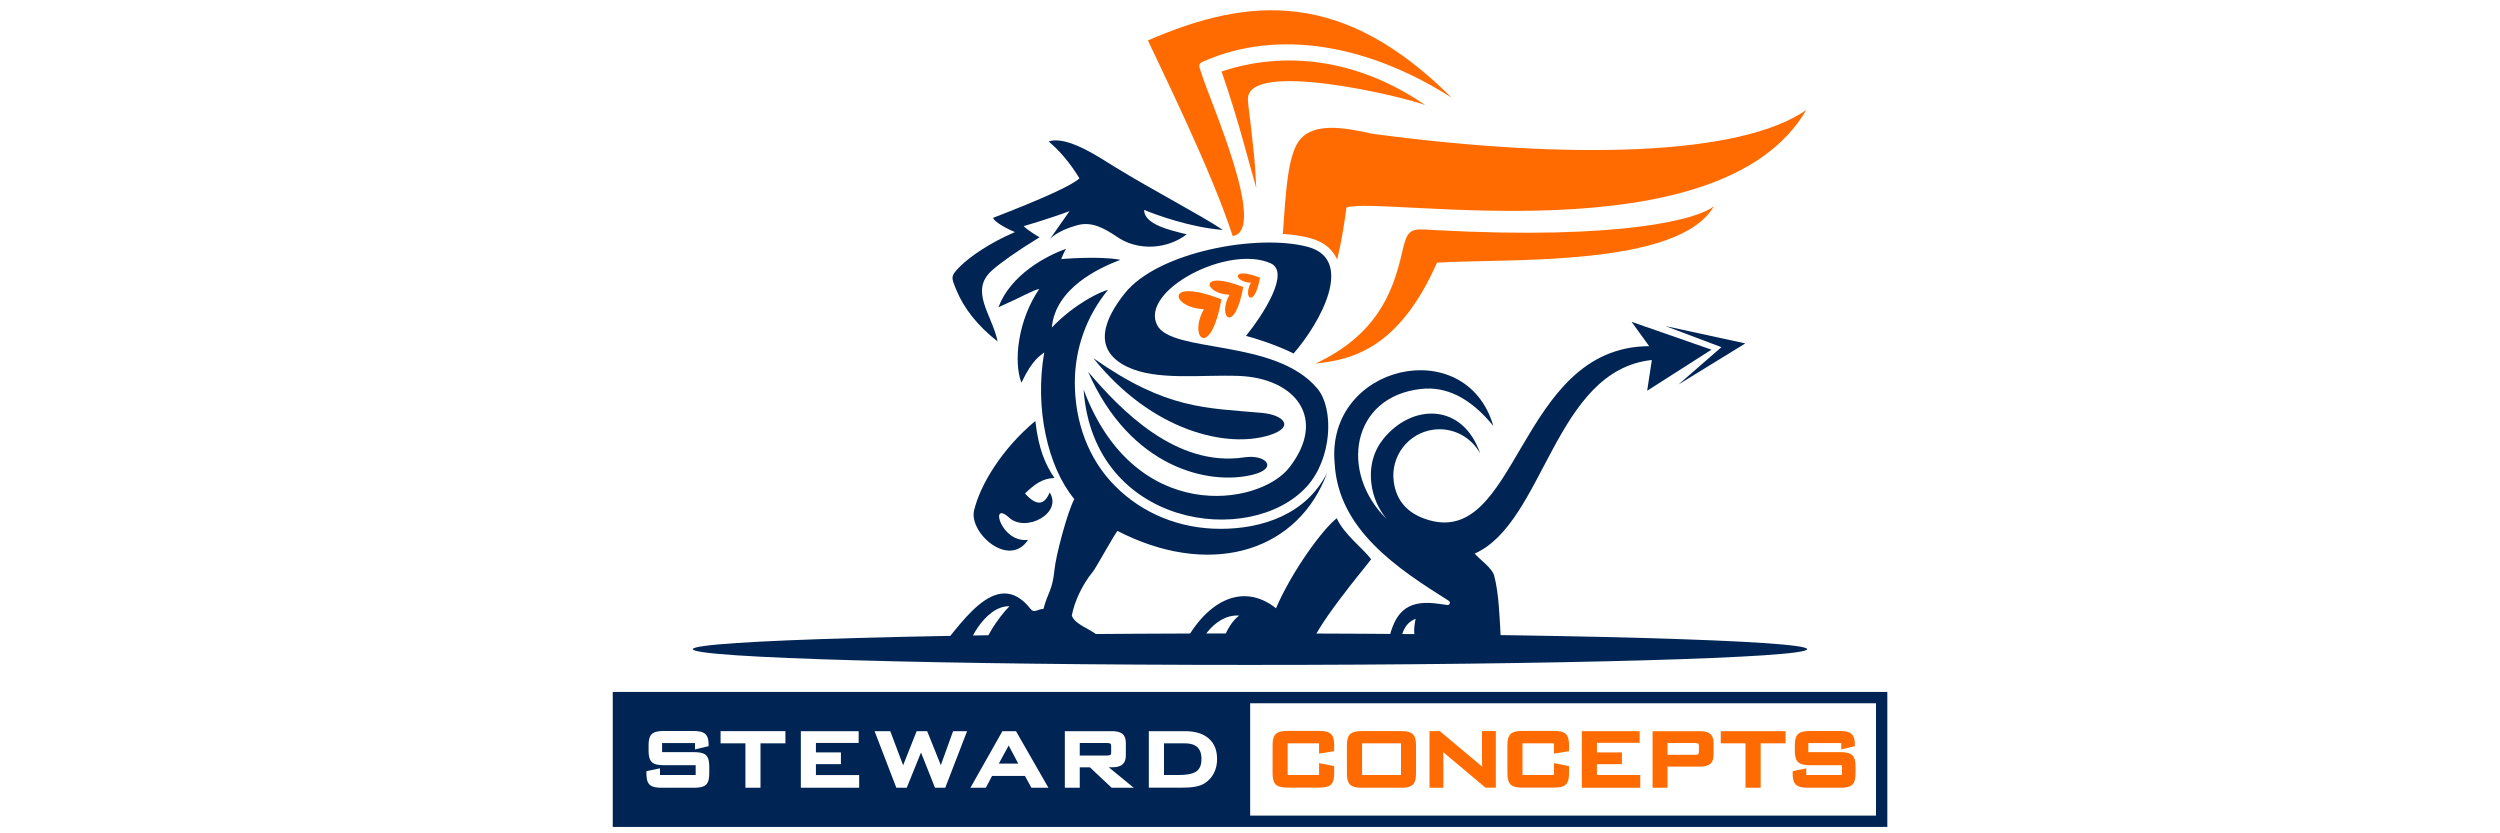 <?xml version="1.0" encoding="UTF-8" standalone="no"?>
<svg xmlns="http://www.w3.org/2000/svg" id="Layer_1" viewBox="0 0 300 100">
    
  <defs>
        
    <style>
      .cls-1, .cls-2 {
        fill: #ff6b00;
      }

      .cls-2, .cls-3 {
        fill-rule: evenodd;
      }

      .cls-3 {
        fill: #002554;
      }
    </style>
      
  </defs>
    
  <g>
        
    <path class="cls-1" d="M144.47,37.1c-1.93,3.42.79,6.16,2.1-1.18-6.94-2.7-6.02,1.04-2.1,1.18h0Z"/>
        
    <path class="cls-1" d="M147.54,35.37c-1.52,2.69.62,4.85,1.65-.93-5.46-2.13-4.74.82-1.65.93h0Z"/>
        
    <path class="cls-1" d="M150.11,33.93c-1,1.77.41,3.19,1.09-.61-3.6-1.4-3.13.54-1.09.61h0Z"/>
      
  </g>
    
  <g>
        
    <path class="cls-2" d="M144.32,7.41c9.23-4.09,20.1-1.92,29.87,4.31-12.98-12.95-24.15-12.2-36.44-6.87,1.28,2.8,7.71,15.78,10.17,23.47,4.25-.59-2.68-16.07-3.75-19.52-.22-.71-.5-1.1.15-1.39h0Z"/>
        
    <path class="cls-2" d="M171.04,12.62c-8.19-5.65-16.99-6.54-24.45-4.04,2.17,6.29,3.31,11.11,4.16,13.97-.14-3.37-.4-5.06-.57-6.72-.19-1.89-.41-3.1-.43-3.88-.17-4.86,18.68-.36,21.3.67h0Z"/>
        
    <path class="cls-2" d="M172.44,31.52c-4.55,10.3-10.16,11.64-14.58,12.11,7.29-3.43,9.28-8.45,10.38-13.3.67-2.95.96-2.93,3.92-2.72,22.48,1.22,31.73-1.34,33.51-2.87-4.22,7.36-24.66,6.25-33.23,6.78h0Z"/>
        
    <path class="cls-2" d="M153.94,28.06c.36-4.83.54-9.69,2.17-11.44,1.69-1.81,4.93-1.41,8.54-.57,23.78,3.17,44.18,2.67,52.1-2.85-10.38,17.87-51.27,10.23-55.18,11.71-.24,1.91-.59,4.03-1.11,6.25-.04-.1-.08-.19-.13-.28-.65-1.25-1.81-1.96-3.13-2.31-.97-.26-2.07-.42-3.27-.5h0Z"/>
      
  </g>
    
  <g>
        
    <path class="cls-3" d="M150,76.01c36.92,0,66.86.84,66.86,1.89s-29.93,1.89-66.86,1.89-66.86-.84-66.86-1.89,29.93-1.89,66.86-1.89h0Z"/>
        
    <path class="cls-3" d="M129.56,21.44c-1.13-1.86-2.39-3.35-3.72-4.46,2.17-.76,6.05,1.89,7.87,3.01,4.82,2.96,10.26,5.75,13.03,7.6-3.83-.28-8.12-1.84-9.44-2.4-.03,1.76,3.22,2.46,5.1,2.93-2.19,1.71-5.8,2.14-8.49.21-1.46-.97-2.92-1.77-4.62-1.31-2.48.67-3.3,1.67-3.3,1.67,1.11-1.59,2.36-3.36,2.36-3.36-2.26.86-5.51,1.81-5.51,1.81.73.69,1.91,1.33,1.91,1.33-2.86,1.76-4.61,3.01-5.69,3.96-2.78,2.46-.04,5.26.66,8.55-2.44-1.89-4.08-4.05-4.93-6.12-.64-1.56-.79-1.68.42-2.89,1.22-1.22,3.66-2.87,6.58-4.12-1.66-.7-2.69-1.49-2.59-1.72,5.72-2.21,9.5-3.9,10.33-4.73h0Z"/>
        
    <path class="cls-3" d="M127.35,31.08c.27-.73.58-1.23.58-1.23-2.37.86-6.62,3.07-8.12,7.02,2.93-1.29,4.16-2.07,4.9-2.19-2.52,3.66-3.13,8.65-2.14,11.25,1.33-2.83,2.29-3.26,2.74-3.64-1.17,6.61.39,13.73,3.61,17.6-.84,1.54-2.22,6.81-2.38,8.46-.25,2.56-.82,2.74-1.32,4.71-.77.05-1.11.57-1.56,0-4.21-5.34-8.57,2.3-11.48,5.49.42,1.28,4.04.03,4.01-.12-.5-.71,1.92-5.78,4.95-5.68-1.21,1.16-3.77,4.76-3.22,6.36,2.18.62,3.6-.86,3.6-1.19,4.07.35,6.1.52,6.1.52,2.01-1.64,5,.46,4.89.38-.37-.47-.48-1.03-.36-1.54.34-1.46-3.01-1.93-3.53-3.4.27-1.58,1.22-3.69,2.52-5.27.43-.52,2.83-4.96,2.98-4.89.17.09.78.39.95.47,10.74,5.05,20.81,1.8,24.21-7.51-2.52,5.1-7.92,6.78-12.81,6.78s-9.34-1.82-12.63-5.11c-3.29-3.29-4.86-7.79-4.86-12.45,0-4.08,1.41-7.99,3.98-11.11h0c-.75.13-3.96,1.6-6.74,4.51.43-4.76,5.73-7.18,8.22-8.12-2.46-.5-7.09-.09-7.09-.09h0Z"/>
        
    <path class="cls-3" d="M164.54,67.11c-.92-1.24-3.29-3.02-4.13-4.92-1.66,1.28-5.34,6.28-7.29,10.8-4.09-3.24-8.57-.78-11.29,4.8,1.52.08-.08.79,2.17.68-.68-.76,1.58-4.83,4.7-4.6-1.65,1.2-2.53,4.43-2.06,4.46.86.35.9,0,.9,0,.54-.01,9.41-.03,9.56-.27.37-2.49,6.74-9.99,7.43-10.94h0Z"/>
        
    <path class="cls-3" d="M130.03,46.72c1.15,16.6,20.03,19.07,26.78,11.67,3.03-3.32,3.32-9.33,1.26-11.78-5.07-6.03-17.54-4.17-19.23-7.63-2.02-4.13,8.51-9.66,13.63-7.39,2.41,1.07-.91,6.19-2.95,8.72.88.2,3.77,1.12,5.71,2.11,3.25-3.74,7.39-11.29,1.69-12.8-6.03-1.6-17.97.6-21.94,5.57-2.36,2.96-4.06,6.71.27,8.82,3.53,1.71,8.91.93,13.42,1.1,6.79.27,10.63,5.09,6.05,10.99-3.63,4.66-18.62,6.93-24.7-9.38h0Z"/>
        
    <path class="cls-3" d="M131.2,42.98c7.06,8.8,16.08,10.87,21.2,9.22,3-.97,1.65-2.41-.94-2.65-6.78-.62-11.45-.38-20.26-6.57h0Z"/>
        
    <path class="cls-3" d="M130.57,44.61c5.07,11.55,14.5,13.68,19.78,12.35,3.09-.77,1.57-2.47-1.03-2.08-8.18,1.24-14.83-5.67-18.75-10.27h0Z"/>
        
    <path class="cls-3" d="M206.57,41.66l-6.71-2.53,9.58,2.08-8.02,4.93,5.15-4.48h0ZM173.74,72.61c-.81-.12-1.63-.24-2.25-.26-3.27-.1-4.3,1.81-4.97,4.97,1.27.06-.51.2,1.38.1.26-.85.42-2.61,1.98-3.16-.28,1.21-.22,2.32.11,2.9.42.17,10.07-.14,10.12-.21-.16-2.95-.24-5.73-.81-7.88-.24-.92-1.84-2.02-2.34-2.64,8.38-3.72,9.55-21.98,21.26-23.23l-.56,3.69,7.72-4.93-9.59-3.34,2.11,2.92c-15.89.07-15.65,24.75-26.94,20.71-1.91-.68-3.39-2.01-3.71-4.47-.4-3.03,1.73-5.81,4.76-6.22,2.36-.31,4.56.9,5.62,2.88-2.1-6.15-8.2-6.02-11.62-1.78-1.16,1.43-1.72,3.31-1.43,5.46.21,1.6.87,3.02,1.83,4.17-5.71-5.56-4.28-14.71,4.14-15.62,2.9-.31,5.79.94,8.65,4.44-3.26-11.21-20.14-7.37-19.04,4.5.44,7.96,7.56,12.63,13.7,16.49.24.15.1.52-.12.49h0Z"/>
        
    <path class="cls-3" d="M124.24,50.51c.39,3.42,1.21,5.23,2.29,6.85-1.5.05-2.4.79-3.53,1.85,1.33,1.51,2.32,1.47,2.96-.12,1.59,2.5-2.86,4.85-4.86,3.03-2.41-2.2-.99,3.08,2.27,2.66-2.31,3.48-7.12-.87-6.48-3.53.74-3.1,3.36-7.42,7.36-10.74h0Z"/>
      
  </g>
    
  <g>
        
    <path class="cls-2" d="M220.94,89.17h-3.94v1.09h3.89c.43,0,1.06.05,1.39.37.33.32.38.89.38,1.32v.89c0,.43-.05,1-.38,1.32-.33.32-.96.37-1.39.37h-4c-.43,0-1.06-.05-1.39-.37-.33-.32-.38-.89-.38-1.32v-.3l1.63-.34v.8h4.28v-1.18h-3.89c-.43,0-1.05-.05-1.38-.37-.32-.32-.38-.89-.38-1.32v-.72c0-.43.05-1,.38-1.32.33-.32.95-.37,1.38-.37h3.68c.43,0,1.03.05,1.36.35.33.3.4.8.4,1.22v.25l-1.63.39v-.78h0Z"/>
        
    <polygon class="cls-2" points="211.28 89.2 211.28 94.53 209.46 94.53 209.46 89.2 206.49 89.2 206.49 87.74 214.27 87.74 214.27 89.2 211.28 89.2 211.28 89.2"/>
        
    <path class="cls-2" d="M200.1,89.16v1.42h3.24c.11,0,.35,0,.44-.08.08-.06.09-.2.09-.28v-.7c0-.09-.01-.22-.09-.28-.09-.07-.33-.08-.44-.08h-3.24ZM200.1,92v2.53h-1.79v-6.79h5.7c.41,0,.9.06,1.22.33.31.27.4.68.4,1.07v1.45c0,.39-.09.8-.4,1.07-.32.28-.81.33-1.22.33h-3.91Z"/>
        
    <polygon class="cls-2" points="191.63 89.14 191.63 90.29 194.63 90.29 194.63 91.7 191.63 91.7 191.63 93 196.83 93 196.83 94.53 189.82 94.53 189.82 87.74 196.76 87.74 196.76 89.14 191.63 89.14 191.63 89.14"/>
        
    <path class="cls-2" d="M186.47,89.2h-3.77v3.8h3.77v-1.43l1.81.37v.89c0,.43-.05,1-.38,1.32-.33.32-.94.36-1.38.36h-3.87c-.43,0-1.05-.04-1.38-.37-.32-.31-.38-.89-.38-1.32v-3.42c0-.43.05-1,.38-1.32.33-.32.95-.37,1.38-.37h3.87c.43,0,1.05.05,1.38.37.33.32.38.89.38,1.32v.74l-1.81.29v-1.25h0Z"/>
        
    <path class="cls-2" d="M177.87,92c0-.12-.01-.23-.02-.35,0-.12-.01-.24-.01-.36v-3.56h1.66v6.79h-1.24l-4.81-4.04c-.09-.07-.17-.15-.26-.23,0,.05,0,.1,0,.15,0,.16.01.31.01.47v3.66h-1.66v-6.79h1.24l4.61,3.86c.14.12.28.24.42.37.01.01.03.03.04.04h0Z"/>
        
    <path class="cls-2" d="M163.45,93h4.67v-3.8h-4.67v3.8h0ZM161.63,89.42c0-.43.05-1,.38-1.32.33-.32.95-.37,1.38-.37h4.77c.43,0,1.05.05,1.38.37.32.32.38.89.38,1.32v3.42c0,.43-.05,1-.38,1.32-.33.32-.95.37-1.38.37h-4.77c-.43,0-1.05-.04-1.38-.37-.32-.31-.38-.89-.38-1.32v-3.42h0Z"/>
        
    <path class="cls-2" d="M158.29,89.2h-3.77v3.8h3.77v-1.43l1.81.37v.89c0,.43-.05,1-.38,1.32-.33.32-.94.36-1.38.36h-3.87c-.43,0-1.05-.04-1.38-.37-.32-.31-.38-.89-.38-1.32v-3.42c0-.43.05-1,.38-1.32.33-.32.95-.37,1.38-.37h3.87c.43,0,1.05.05,1.38.37.33.32.38.89.38,1.32v.74l-1.81.29v-1.25h0Z"/>
      
  </g>
    
  <path class="cls-3" d="M73.53,83.03v16.2h152.95v-16.2H73.53ZM139.67,93h1.8c.64,0,1.59-.06,2.12-.45.47-.35.59-.93.59-1.48,0-.51-.11-1.03-.49-1.4-.39-.37-.97-.47-1.49-.47h-2.52v3.8h0ZM137.86,94.53v-6.79h4.33c1,0,2.07.19,2.85.87.74.64,1.01,1.52,1.01,2.48,0,.6-.12,1.17-.39,1.7-.26.5-.63.91-1.11,1.21-.33.21-.72.33-1.1.4-.53.1-1.1.12-1.64.12h-3.94ZM129.57,89.16v1.5h3.24c.11,0,.35,0,.44-.08.08-.06.09-.2.09-.28v-.78c0-.09-.01-.22-.09-.28-.09-.07-.33-.08-.44-.08h-3.24ZM133.06,92.08l2.99,2.45h-2.65l-2.61-2.45h-1.22v2.45h-1.79v-6.79h5.7c.41,0,.9.06,1.22.33.31.27.4.68.4,1.07v1.52c0,.39-.09.8-.4,1.07-.32.28-.81.34-1.22.34h-.42ZM119.86,91.63h2.33l-1.15-2.17-1.18,2.17h0ZM122.98,93.11h-3.93l-.75,1.42h-1.85l3.84-6.79h1.63l3.89,6.79h-2.04l-.78-1.42h0ZM108.38,91.82l1.62-4.08h1.26l1.64,4.08,1.47-4.08h1.68l-2.62,6.79h-1.23l-1.68-4.23-1.71,4.23h-1.25l-2.61-6.79h1.88l1.54,4.08h0ZM97.91,89.14v1.15h3v1.41h-3v1.31h5.19v1.52h-7v-6.79h6.94v1.41h-5.13ZM91.26,89.2v5.33h-1.81v-5.33h-2.98v-1.46h7.78v1.46h-2.99ZM83.39,89.17h-3.94v1.09h3.89c.44,0,1.06.05,1.39.37.33.32.38.89.38,1.32v.89c0,.43-.05,1-.38,1.32-.33.32-.96.37-1.39.37h-4c-.43,0-1.06-.05-1.39-.37-.33-.32-.38-.89-.38-1.32v-.3l1.63-.34v.8h4.28v-1.18h-3.89c-.43,0-1.05-.05-1.38-.37-.32-.32-.38-.89-.38-1.32v-.72c0-.43.05-1,.38-1.32.33-.32.95-.37,1.38-.37h3.68c.43,0,1.03.05,1.36.35.33.3.4.8.4,1.22v.25l-1.63.39v-.78h0ZM225.12,84.39v13.48h-75.1v-13.48h75.1Z"/>
  
</svg>
